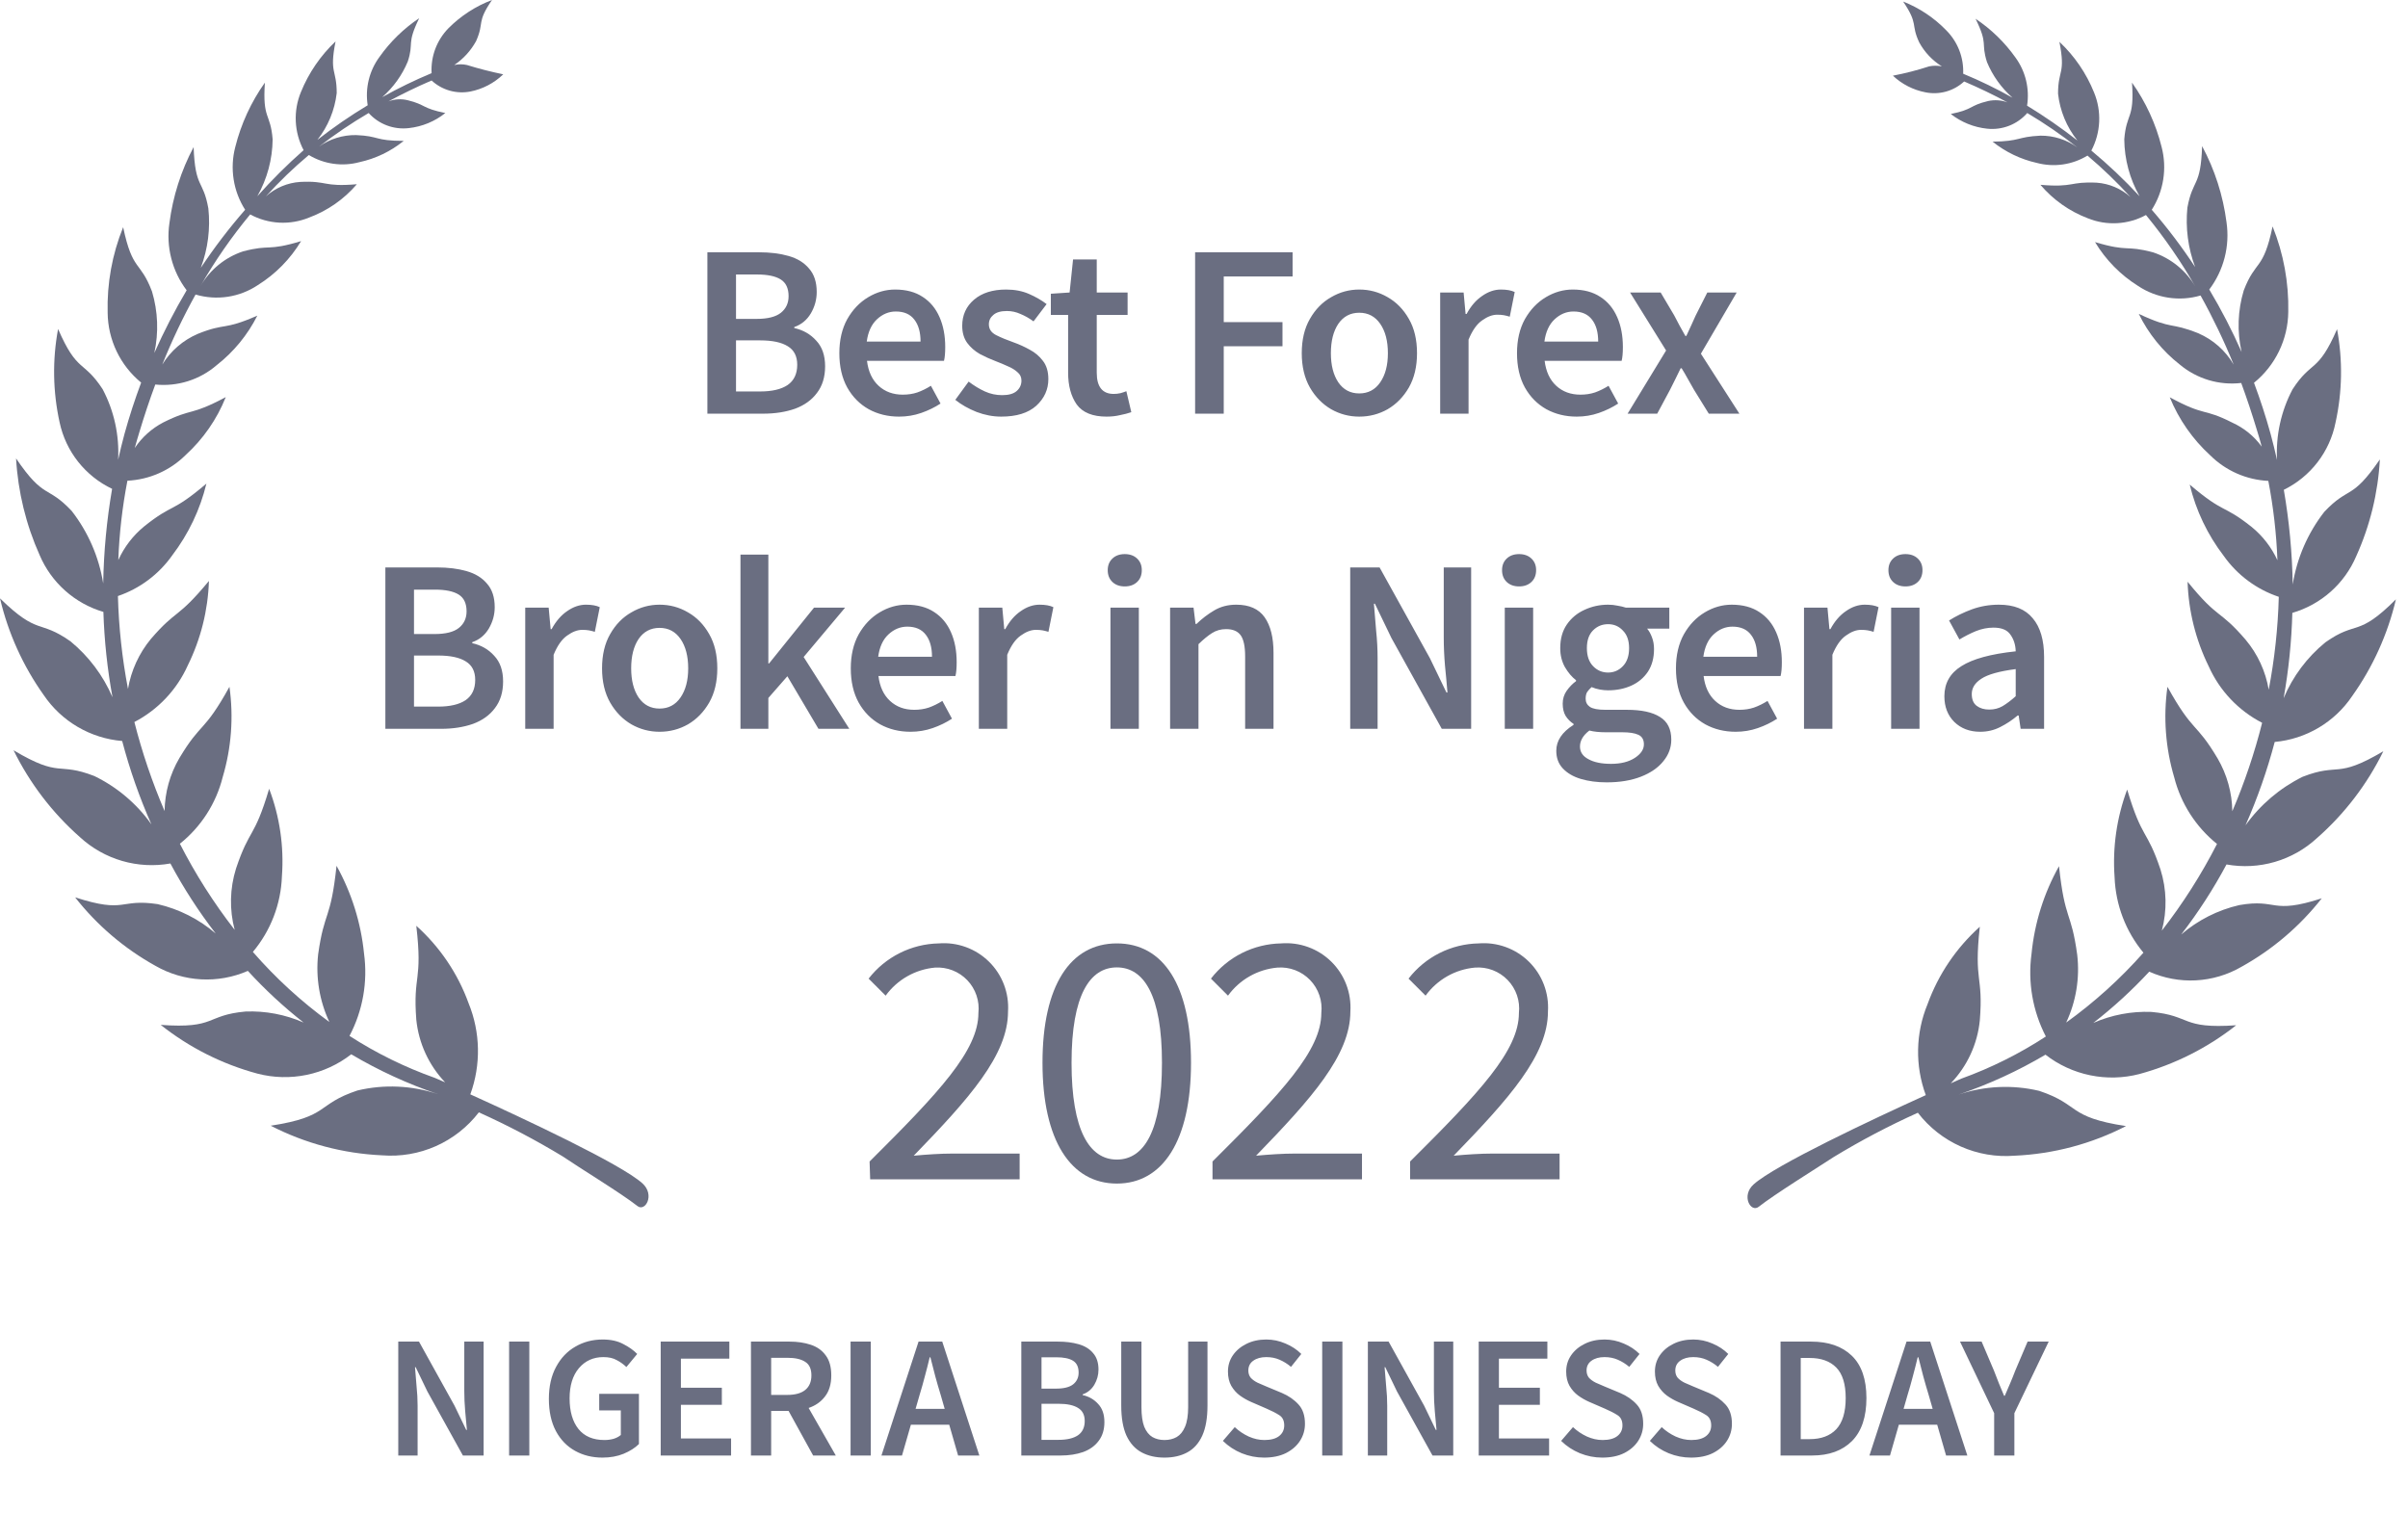<svg width="191" height="120" viewBox="0 0 191 120" fill="none" xmlns="http://www.w3.org/2000/svg">
<path d="M68.975 92.141C74.504 86.645 77.606 83.329 77.606 80.366C77.659 79.894 77.607 79.416 77.455 78.966C77.303 78.516 77.055 78.105 76.727 77.761C76.399 77.417 76 77.149 75.557 76.976C75.115 76.803 74.64 76.728 74.166 76.758C73.392 76.828 72.642 77.063 71.966 77.447C71.291 77.831 70.705 78.355 70.249 78.984L68.898 77.633C69.558 76.782 70.399 76.09 71.361 75.607C72.323 75.123 73.381 74.861 74.458 74.839C75.187 74.781 75.92 74.879 76.607 75.129C77.295 75.378 77.921 75.773 78.442 76.285C78.964 76.798 79.369 77.416 79.63 78.099C79.891 78.782 80.002 79.513 79.956 80.243C79.956 83.697 76.884 87.136 72.476 91.68C73.475 91.588 74.596 91.511 75.548 91.511H80.877V93.553H69.021L68.975 92.141Z" fill="#6A6E81"/>
<path d="M82.69 84.311C82.69 78.17 84.902 74.839 88.588 74.839C92.273 74.839 94.47 78.155 94.47 84.311C94.47 90.467 92.243 93.891 88.588 93.891C84.932 93.891 82.69 90.467 82.69 84.311ZM92.166 84.311C92.166 78.923 90.722 76.743 88.588 76.743C86.453 76.743 84.994 78.923 84.994 84.311C84.994 89.7 86.422 91.987 88.588 91.987C90.753 91.987 92.166 89.7 92.166 84.311Z" fill="#6A6E81"/>
<path d="M96.175 92.14C101.704 86.644 104.806 83.329 104.806 80.366C104.859 79.889 104.807 79.407 104.652 78.954C104.498 78.5 104.245 78.086 103.912 77.742C103.579 77.397 103.174 77.13 102.726 76.96C102.278 76.79 101.798 76.721 101.32 76.758C100.546 76.828 99.796 77.062 99.12 77.447C98.444 77.831 97.859 78.355 97.403 78.984L96.052 77.633C96.71 76.781 97.551 76.087 98.513 75.603C99.476 75.12 100.535 74.859 101.611 74.839C102.34 74.78 103.074 74.879 103.761 75.129C104.449 75.378 105.074 75.772 105.596 76.285C106.117 76.798 106.523 77.416 106.784 78.099C107.045 78.782 107.156 79.513 107.11 80.243C107.11 83.697 104.038 87.136 99.63 91.68C100.628 91.588 101.75 91.511 102.702 91.511H108.031V93.553H96.175V92.14Z" fill="#6A6E81"/>
<path d="M111.847 92.14C117.376 86.644 120.478 83.329 120.478 80.366C120.532 79.889 120.479 79.407 120.325 78.954C120.17 78.5 119.918 78.086 119.584 77.742C119.251 77.397 118.846 77.13 118.398 76.96C117.95 76.79 117.47 76.721 116.992 76.758C116.218 76.828 115.468 77.062 114.792 77.447C114.117 77.831 113.531 78.355 113.076 78.984L111.724 77.633C112.382 76.781 113.223 76.087 114.186 75.603C115.148 75.12 116.207 74.859 117.284 74.839C118.013 74.78 118.746 74.879 119.434 75.129C120.121 75.378 120.747 75.772 121.268 76.285C121.79 76.798 122.195 77.416 122.456 78.099C122.717 78.782 122.829 79.513 122.782 80.243C122.782 83.697 119.71 87.136 115.303 91.68C116.301 91.588 117.422 91.511 118.374 91.511H123.704V93.553H111.847V92.14Z" fill="#6A6E81"/>
<path fill-rule="evenodd" clip-rule="evenodd" d="M152.123 88.272C153.017 89.435 154.188 90.356 155.529 90.951C156.87 91.547 158.339 91.797 159.802 91.68C162.881 91.544 165.894 90.743 168.633 89.332C163.918 88.61 165.054 87.643 161.752 86.538C159.637 86.035 157.424 86.136 155.363 86.829C157.76 86.015 160.066 84.955 162.244 83.667C163.285 84.475 164.498 85.034 165.79 85.3C167.081 85.567 168.416 85.533 169.693 85.202C172.487 84.442 175.099 83.127 177.372 81.333C172.964 81.64 173.839 80.566 170.645 80.274C169.062 80.212 167.487 80.511 166.037 81.149C167.625 79.916 169.109 78.555 170.476 77.081C171.638 77.6 172.906 77.837 174.177 77.77C175.448 77.703 176.685 77.335 177.786 76.697C180.252 75.329 182.42 73.481 184.16 71.263C180.075 72.583 180.689 71.263 177.617 71.8C175.915 72.192 174.333 72.993 173.01 74.133C174.36 72.384 175.562 70.525 176.604 68.576C177.879 68.806 179.191 68.737 180.435 68.375C181.68 68.012 182.823 67.367 183.776 66.488C185.971 64.561 187.761 62.218 189.044 59.595C185.25 61.837 185.604 60.47 182.64 61.622C180.836 62.516 179.281 63.839 178.109 65.475C179.055 63.334 179.83 61.121 180.428 58.858C181.658 58.746 182.847 58.361 183.91 57.731C184.972 57.102 185.881 56.244 186.571 55.22C188.215 52.911 189.394 50.304 190.042 47.544C186.971 50.615 186.971 49.172 184.452 50.952C182.999 52.137 181.859 53.66 181.135 55.389C181.533 53.153 181.764 50.89 181.826 48.619C182.951 48.291 183.99 47.718 184.866 46.94C185.743 46.162 186.435 45.199 186.894 44.121C187.988 41.7 188.623 39.097 188.768 36.445C186.51 39.746 186.326 38.517 184.36 40.605C183.053 42.283 182.192 44.263 181.856 46.362C181.814 43.846 181.577 41.336 181.15 38.855C182.197 38.342 183.112 37.594 183.823 36.671C184.534 35.747 185.023 34.672 185.251 33.528C185.79 31.09 185.832 28.568 185.373 26.113C183.837 29.644 183.361 28.539 181.841 30.888C180.931 32.61 180.506 34.547 180.612 36.491C180.459 35.8 180.29 35.125 180.105 34.434C179.721 33.037 179.276 31.686 178.785 30.366C179.622 29.686 180.3 28.83 180.77 27.859C181.24 26.888 181.49 25.826 181.503 24.747C181.552 22.424 181.129 20.116 180.259 17.962C179.522 21.508 178.908 20.587 177.971 23.043C177.493 24.628 177.435 26.31 177.802 27.925C177.048 26.221 176.192 24.566 175.237 22.966C175.807 22.21 176.221 21.349 176.456 20.432C176.691 19.515 176.741 18.561 176.604 17.624C176.33 15.512 175.674 13.468 174.669 11.591C174.561 14.891 173.931 14.139 173.501 16.473C173.343 18.07 173.553 19.682 174.116 21.186C173.071 19.596 171.922 18.078 170.676 16.641C171.141 15.911 171.45 15.092 171.585 14.236C171.72 13.38 171.677 12.506 171.459 11.667C171.001 9.832 170.204 8.098 169.109 6.555C169.309 9.503 168.664 8.919 168.495 11.053C168.51 12.636 168.927 14.19 169.708 15.567C168.513 14.278 167.236 13.067 165.884 11.944C166.255 11.239 166.467 10.461 166.504 9.665C166.541 8.869 166.403 8.075 166.099 7.338C165.485 5.814 164.547 4.442 163.35 3.316C163.856 5.895 163.242 5.496 163.242 7.43C163.392 8.789 163.924 10.078 164.778 11.146C163.501 10.148 162.168 9.225 160.785 8.382C160.89 7.716 160.863 7.035 160.705 6.379C160.547 5.723 160.261 5.105 159.863 4.56C159.005 3.352 157.933 2.311 156.699 1.489C157.728 3.577 157.099 3.331 157.606 4.928C158.056 6.012 158.75 6.979 159.633 7.753C158.368 7.039 157.06 6.403 155.717 5.849C155.743 5.215 155.638 4.582 155.408 3.99C155.178 3.398 154.828 2.861 154.38 2.41C153.415 1.413 152.247 0.633 150.956 0.123C152.2 1.965 151.539 1.888 152.23 3.362C152.654 4.141 153.274 4.797 154.027 5.266C153.693 5.197 153.348 5.197 153.014 5.266C152.073 5.572 151.114 5.819 150.142 6.003C150.859 6.678 151.754 7.136 152.722 7.323C153.265 7.433 153.827 7.412 154.361 7.263C154.895 7.114 155.386 6.839 155.793 6.463C156.976 6.97 158.128 7.522 159.234 8.121C158.742 7.941 158.21 7.903 157.698 8.014C156.162 8.382 156.561 8.674 154.734 9.042C155.567 9.695 156.568 10.099 157.621 10.209C158.212 10.272 158.809 10.192 159.363 9.976C159.916 9.759 160.409 9.413 160.8 8.966C162.184 9.789 163.513 10.702 164.778 11.698C163.926 11.08 162.897 10.752 161.845 10.762C159.955 10.854 160.309 11.207 158.051 11.238C159.078 12.062 160.282 12.64 161.568 12.926C162.241 13.104 162.943 13.144 163.632 13.044C164.321 12.944 164.982 12.705 165.577 12.343C166.783 13.363 167.922 14.46 168.986 15.628C168.245 14.965 167.306 14.565 166.314 14.492C164.133 14.385 164.548 14.891 161.845 14.661C162.854 15.85 164.148 16.764 165.607 17.317C166.347 17.617 167.144 17.749 167.94 17.704C168.737 17.659 169.514 17.438 170.215 17.056C171.688 18.851 173.009 20.766 174.162 22.782C173.412 21.479 172.21 20.495 170.783 20.019C168.541 19.42 168.894 20.019 166.176 19.205C167.026 20.62 168.2 21.814 169.6 22.69C170.32 23.168 171.136 23.483 171.99 23.613C172.844 23.743 173.716 23.685 174.546 23.442C175.532 25.214 176.409 27.044 177.172 28.923C176.526 27.814 175.541 26.942 174.361 26.436C172.104 25.53 172.411 26.19 169.646 24.901C170.412 26.471 171.526 27.847 172.902 28.923C173.572 29.483 174.35 29.902 175.187 30.153C176.024 30.404 176.903 30.481 177.771 30.381C178.211 31.579 178.626 32.822 179.015 34.112C179.153 34.541 179.276 34.987 179.399 35.432C178.799 34.606 177.994 33.95 177.065 33.528C174.715 32.331 174.991 33.083 172.104 31.517C172.819 33.271 173.916 34.844 175.314 36.123C176.546 37.344 178.188 38.066 179.921 38.149C180.321 40.226 180.563 42.33 180.643 44.443C180.172 43.419 179.474 42.516 178.6 41.803C176.281 39.961 176.481 40.82 173.686 38.441C174.18 40.497 175.101 42.427 176.389 44.105C177.461 45.621 178.989 46.756 180.751 47.345C180.685 49.819 180.417 52.283 179.952 54.714C179.706 53.254 179.075 51.887 178.124 50.753C176.005 48.281 176.005 49.218 173.517 46.147C173.591 48.477 174.162 50.764 175.191 52.856C176.054 54.788 177.549 56.369 179.43 57.339C178.826 59.735 178.035 62.081 177.065 64.354C177.043 62.88 176.641 61.437 175.897 60.163C174.146 57.216 173.978 58.198 171.92 54.483C171.582 56.889 171.765 59.339 172.457 61.668C172.987 63.749 174.178 65.602 175.851 66.949C174.611 69.373 173.146 71.676 171.474 73.826C171.9 72.232 171.863 70.549 171.367 68.975C170.292 65.751 169.923 66.657 168.725 62.635C167.896 64.855 167.556 67.226 167.727 69.589C167.808 71.783 168.612 73.888 170.015 75.576C168.185 77.645 166.129 79.504 163.887 81.118C164.673 79.444 164.976 77.583 164.763 75.745C164.286 72.23 163.78 73.09 163.319 68.714C162.118 70.856 161.375 73.224 161.138 75.669C160.833 77.918 161.23 80.207 162.275 82.224C160.174 83.595 157.922 84.718 155.563 85.57L154.734 85.939C156.039 84.58 156.85 82.823 157.037 80.95C157.329 77.311 156.546 77.987 157.037 73.519C155.17 75.193 153.745 77.302 152.891 79.66C151.94 81.962 151.89 84.538 152.752 86.875C148.514 88.794 140.788 92.433 139.099 93.952C138.085 94.858 138.869 96.225 139.498 95.733C140.742 94.751 144.106 92.663 145.442 91.788C147.594 90.48 149.826 89.306 152.123 88.272Z" fill="#6A6E81"/>
<path fill-rule="evenodd" clip-rule="evenodd" d="M44.616 91.726C45.921 92.617 49.315 94.689 50.559 95.672C51.174 96.163 51.972 94.797 50.959 93.876C49.254 92.34 41.544 88.733 37.305 86.814C38.159 84.47 38.11 81.892 37.167 79.583C36.313 77.226 34.888 75.116 33.02 73.442C33.542 77.91 32.744 77.25 33.02 80.888C33.209 82.754 34.014 84.504 35.309 85.862L34.495 85.509C32.116 84.664 29.843 83.546 27.722 82.177C28.779 80.171 29.181 77.884 28.874 75.638C28.629 73.195 27.887 70.828 26.693 68.683C26.232 73.059 25.725 72.199 25.234 75.714C25.034 77.548 25.342 79.401 26.124 81.072C23.899 79.454 21.864 77.59 20.058 75.515C21.474 73.827 22.285 71.714 22.362 69.512C22.535 67.153 22.189 64.784 21.348 62.573C20.15 66.596 19.812 65.644 18.722 68.898C18.226 70.478 18.189 72.165 18.614 73.765C16.953 71.63 15.498 69.342 14.268 66.933C15.947 65.592 17.14 63.737 17.662 61.652C18.354 59.329 18.537 56.884 18.2 54.483C16.142 58.198 15.973 57.216 14.222 60.148C13.478 61.421 13.076 62.865 13.055 64.339C12.073 62.051 11.272 59.69 10.659 57.277C12.538 56.297 14.031 54.713 14.898 52.779C15.926 50.693 16.497 48.411 16.572 46.086C14.037 49.156 14.037 48.281 11.964 50.691C11.024 51.83 10.399 53.196 10.152 54.652C9.687 52.221 9.42 49.757 9.353 47.283C11.098 46.686 12.608 45.552 13.669 44.044C14.952 42.357 15.873 40.423 16.372 38.364C13.577 40.743 13.761 39.899 11.457 41.741C10.567 42.464 9.858 43.384 9.384 44.428C9.462 42.314 9.704 40.21 10.106 38.134C11.839 38.051 13.481 37.329 14.713 36.107C16.113 34.834 17.206 33.259 17.908 31.502C15.036 33.037 15.312 32.331 12.947 33.513C12.037 33.989 11.261 34.686 10.689 35.539C10.812 35.094 10.935 34.664 11.073 34.219C11.457 32.945 11.872 31.701 12.317 30.504C13.191 30.593 14.073 30.502 14.91 30.238C15.747 29.974 16.522 29.542 17.186 28.969C18.538 27.913 19.639 26.57 20.411 25.039C17.647 26.251 17.954 25.576 15.696 26.482C14.524 26.982 13.536 27.835 12.87 28.923C13.635 27.017 14.517 25.161 15.512 23.365C16.341 23.611 17.214 23.671 18.069 23.541C18.923 23.411 19.739 23.094 20.457 22.613C21.858 21.738 23.031 20.544 23.882 19.128C21.148 19.957 21.486 19.358 19.275 19.942C17.848 20.418 16.646 21.402 15.896 22.705C17.046 20.697 18.367 18.792 19.843 17.01C20.556 17.396 21.347 17.619 22.157 17.662C22.968 17.704 23.777 17.565 24.527 17.255C25.99 16.709 27.29 15.801 28.305 14.615C25.587 14.845 26.017 14.323 23.821 14.431C22.806 14.496 21.842 14.901 21.087 15.582C22.147 14.41 23.286 13.312 24.496 12.297C25.092 12.657 25.754 12.892 26.443 12.99C27.131 13.088 27.833 13.045 28.505 12.865C29.793 12.585 30.998 12.007 32.022 11.176C29.703 11.176 30.118 10.792 28.244 10.716C27.188 10.7 26.154 11.023 25.295 11.637C26.552 10.663 27.871 9.77 29.242 8.965C29.638 9.404 30.133 9.742 30.686 9.95C31.239 10.159 31.834 10.231 32.421 10.163C33.483 10.048 34.49 9.633 35.324 8.965C33.466 8.597 33.788 8.305 32.344 7.952C31.835 7.825 31.299 7.857 30.809 8.044C31.915 7.446 33.051 6.893 34.234 6.386C34.642 6.762 35.132 7.037 35.665 7.189C36.199 7.341 36.76 7.366 37.305 7.261C38.289 7.067 39.196 6.592 39.916 5.895C38.949 5.695 37.981 5.45 37.044 5.158C36.711 5.081 36.364 5.081 36.031 5.158C36.753 4.672 37.348 4.019 37.766 3.255C38.442 1.719 37.766 1.842 39.025 0C37.727 0.492 36.548 1.256 35.57 2.241C35.112 2.71 34.756 3.268 34.526 3.881C34.296 4.495 34.197 5.149 34.234 5.803C32.893 6.363 31.586 6.998 30.317 7.707C31.2 6.932 31.894 5.966 32.344 4.882C32.851 3.347 32.222 3.546 33.251 1.443C32.022 2.266 30.955 3.306 30.102 4.513C29.699 5.059 29.409 5.679 29.248 6.338C29.087 6.997 29.059 7.681 29.165 8.351C27.779 9.184 26.445 10.102 25.172 11.099C26.019 10.027 26.55 8.741 26.708 7.384C26.708 5.465 26.109 5.849 26.616 3.285C25.422 4.413 24.484 5.785 23.867 7.307C23.563 8.044 23.424 8.838 23.461 9.634C23.499 10.43 23.71 11.208 24.082 11.913C22.785 13.055 21.559 14.275 20.411 15.567C21.192 14.189 21.61 12.636 21.625 11.053C21.456 8.919 20.811 9.518 21.01 6.555C19.915 8.098 19.118 9.832 18.66 11.667C18.441 12.506 18.398 13.38 18.533 14.236C18.667 15.092 18.977 15.911 19.444 16.641C18.172 18.098 16.998 19.637 15.927 21.247C16.492 19.744 16.697 18.13 16.526 16.534C16.111 14.2 15.481 14.999 15.358 11.667C14.36 13.546 13.71 15.59 13.438 17.701C13.301 18.635 13.351 19.587 13.586 20.502C13.82 21.416 14.235 22.275 14.805 23.027C13.854 24.634 12.997 26.295 12.241 28.001C12.595 26.385 12.532 24.705 12.056 23.12C11.119 20.648 10.52 21.584 9.768 18.023C8.896 20.176 8.477 22.486 8.539 24.808C8.55 25.87 8.793 26.917 9.252 27.874C9.711 28.832 10.375 29.677 11.196 30.35C10.705 31.671 10.259 33.021 9.875 34.418C9.691 35.109 9.522 35.785 9.369 36.476C9.475 34.531 9.05 32.594 8.14 30.872C6.604 28.523 6.143 29.629 4.607 26.098C4.149 28.553 4.191 31.075 4.73 33.513C4.973 34.651 5.475 35.718 6.197 36.631C6.919 37.544 7.841 38.279 8.892 38.778C8.465 41.259 8.229 43.769 8.186 46.285C7.851 44.186 6.989 42.206 5.683 40.528C3.717 38.441 3.532 39.684 1.275 36.368C1.427 39.019 2.062 41.62 3.148 44.044C3.606 45.12 4.297 46.081 5.171 46.859C6.044 47.637 7.079 48.212 8.201 48.542C8.273 50.813 8.514 53.077 8.923 55.312C8.183 53.588 7.04 52.067 5.59 50.875C3.056 49.095 3.087 50.476 0 47.467C0.648 50.227 1.827 52.834 3.471 55.143C4.17 56.175 5.092 57.038 6.168 57.667C7.245 58.297 8.448 58.678 9.691 58.782C10.286 61.045 11.062 63.258 12.01 65.398C10.848 63.757 9.289 62.437 7.479 61.56C4.515 60.409 4.869 61.775 1.075 59.518C2.364 62.138 4.153 64.48 6.343 66.411C7.296 67.289 8.44 67.934 9.684 68.296C10.928 68.658 12.24 68.728 13.515 68.499C14.557 70.448 15.759 72.307 17.109 74.056C15.786 72.916 14.204 72.115 12.502 71.723C9.43 71.263 10.044 72.506 5.959 71.186C7.699 73.404 9.867 75.252 12.333 76.62C13.438 77.254 14.676 77.62 15.948 77.69C17.22 77.759 18.491 77.529 19.659 77.019C21.018 78.504 22.498 79.875 24.082 81.118C22.632 80.481 21.057 80.181 19.474 80.243C16.28 80.535 17.171 81.625 12.747 81.302C15.016 83.103 17.629 84.419 20.427 85.171C21.7 85.502 23.033 85.535 24.322 85.269C25.611 85.003 26.822 84.444 27.86 83.636C30.038 84.924 32.344 85.984 34.74 86.798C32.68 86.104 30.466 86.003 28.351 86.507C25.034 87.612 26.186 88.579 21.471 89.301C24.211 90.71 27.223 91.511 30.302 91.65C31.765 91.766 33.233 91.516 34.575 90.921C35.916 90.325 37.087 89.404 37.981 88.241C40.261 89.267 42.477 90.431 44.616 91.726Z" fill="#6A6E81"/>
<path d="M56.109 32.816V20.013H60.201C61.088 20.013 61.871 20.111 62.55 20.306C63.241 20.502 63.783 20.835 64.174 21.305C64.579 21.762 64.781 22.382 64.781 23.165C64.781 23.765 64.625 24.333 64.311 24.868C63.998 25.39 63.561 25.749 63 25.944V26.023C63.705 26.179 64.285 26.512 64.742 27.021C65.212 27.517 65.447 28.196 65.447 29.057C65.447 29.905 65.232 30.61 64.801 31.171C64.383 31.732 63.803 32.15 63.059 32.424C62.315 32.685 61.473 32.816 60.533 32.816H56.109ZM58.38 25.298H60.005C60.892 25.298 61.538 25.135 61.943 24.809C62.347 24.483 62.55 24.046 62.55 23.497C62.55 22.871 62.341 22.427 61.923 22.166C61.506 21.905 60.879 21.775 60.044 21.775H58.38V25.298ZM58.38 31.054H60.298C61.238 31.054 61.962 30.884 62.471 30.545C62.98 30.192 63.235 29.657 63.235 28.939C63.235 28.261 62.987 27.771 62.491 27.471C61.995 27.158 61.264 27.002 60.298 27.002H58.38V31.054ZM71.313 33.05C70.426 33.05 69.623 32.855 68.906 32.463C68.188 32.059 67.62 31.484 67.203 30.741C66.785 29.984 66.576 29.076 66.576 28.019C66.576 26.975 66.785 26.075 67.203 25.318C67.633 24.561 68.188 23.98 68.867 23.576C69.545 23.171 70.256 22.969 71 22.969C71.875 22.969 72.606 23.165 73.193 23.556C73.78 23.935 74.224 24.47 74.524 25.161C74.824 25.84 74.974 26.63 74.974 27.53C74.974 28 74.942 28.365 74.876 28.626H68.769C68.873 29.475 69.18 30.134 69.689 30.604C70.198 31.073 70.837 31.308 71.607 31.308C72.025 31.308 72.41 31.25 72.762 31.132C73.127 31.002 73.486 30.825 73.839 30.604L74.602 32.013C74.145 32.313 73.636 32.561 73.075 32.757C72.514 32.953 71.927 33.05 71.313 33.05ZM68.749 27.099H73.017C73.017 26.355 72.853 25.775 72.527 25.357C72.201 24.926 71.712 24.711 71.059 24.711C70.498 24.711 69.995 24.92 69.552 25.337C69.121 25.742 68.853 26.329 68.749 27.099ZM79.415 33.05C78.762 33.05 78.11 32.926 77.457 32.678C76.805 32.417 76.243 32.098 75.774 31.719L76.831 30.271C77.261 30.597 77.692 30.858 78.123 31.054C78.553 31.25 79.01 31.347 79.493 31.347C80.015 31.347 80.4 31.236 80.648 31.015C80.896 30.793 81.02 30.519 81.02 30.192C81.02 29.918 80.915 29.696 80.707 29.527C80.511 29.344 80.257 29.188 79.943 29.057C79.63 28.913 79.304 28.776 78.964 28.646C78.547 28.489 78.129 28.3 77.712 28.078C77.307 27.843 76.974 27.55 76.713 27.197C76.452 26.832 76.322 26.382 76.322 25.846C76.322 24.998 76.635 24.306 77.261 23.771C77.888 23.236 78.736 22.969 79.806 22.969C80.485 22.969 81.092 23.086 81.627 23.321C82.162 23.556 82.625 23.824 83.017 24.124L81.979 25.494C81.64 25.246 81.294 25.05 80.942 24.907C80.602 24.75 80.243 24.672 79.865 24.672C79.382 24.672 79.023 24.776 78.788 24.985C78.553 25.181 78.436 25.429 78.436 25.729C78.436 26.108 78.632 26.395 79.023 26.59C79.415 26.786 79.871 26.975 80.394 27.158C80.837 27.315 81.268 27.511 81.686 27.745C82.103 27.967 82.449 28.261 82.723 28.626C83.01 28.992 83.154 29.475 83.154 30.075C83.154 30.897 82.834 31.602 82.195 32.189C81.555 32.763 80.628 33.05 79.415 33.05ZM87.776 33.05C86.667 33.05 85.877 32.731 85.407 32.091C84.951 31.439 84.722 30.597 84.722 29.566V24.985H83.352V23.302L84.84 23.204L85.114 20.581H86.993V23.204H89.44V24.985H86.993V29.566C86.993 30.688 87.443 31.25 88.344 31.25C88.514 31.25 88.69 31.23 88.873 31.191C89.055 31.139 89.212 31.086 89.342 31.034L89.734 32.698C89.473 32.789 89.173 32.868 88.833 32.933C88.507 33.011 88.155 33.05 87.776 33.05ZM94.795 32.816V20.013H102.527V21.931H97.066V25.553H101.725V27.471H97.066V32.816H94.795ZM107.815 33.05C107.019 33.05 106.275 32.855 105.584 32.463C104.892 32.059 104.331 31.484 103.9 30.741C103.47 29.984 103.254 29.076 103.254 28.019C103.254 26.949 103.47 26.042 103.9 25.298C104.331 24.541 104.892 23.967 105.584 23.576C106.275 23.171 107.019 22.969 107.815 22.969C108.625 22.969 109.375 23.171 110.067 23.576C110.758 23.967 111.32 24.541 111.75 25.298C112.181 26.042 112.396 26.949 112.396 28.019C112.396 29.076 112.181 29.984 111.75 30.741C111.32 31.484 110.758 32.059 110.067 32.463C109.375 32.855 108.625 33.05 107.815 33.05ZM107.815 31.21C108.52 31.21 109.075 30.917 109.479 30.329C109.884 29.742 110.086 28.972 110.086 28.019C110.086 27.054 109.884 26.277 109.479 25.69C109.075 25.103 108.52 24.809 107.815 24.809C107.111 24.809 106.556 25.103 106.152 25.69C105.76 26.277 105.564 27.054 105.564 28.019C105.564 28.972 105.76 29.742 106.152 30.329C106.556 30.917 107.111 31.21 107.815 31.21ZM114.233 32.816V23.204H116.093L116.249 24.907H116.328C116.667 24.28 117.078 23.804 117.561 23.478C118.044 23.139 118.54 22.969 119.049 22.969C119.505 22.969 119.871 23.034 120.145 23.165L119.753 25.122C119.584 25.07 119.427 25.031 119.284 25.005C119.14 24.979 118.964 24.966 118.755 24.966C118.377 24.966 117.979 25.116 117.561 25.416C117.143 25.703 116.784 26.212 116.484 26.943V32.816H114.233ZM125.064 33.05C124.177 33.05 123.374 32.855 122.656 32.463C121.938 32.059 121.371 31.484 120.953 30.741C120.535 29.984 120.327 29.076 120.327 28.019C120.327 26.975 120.535 26.075 120.953 25.318C121.384 24.561 121.938 23.98 122.617 23.576C123.296 23.171 124.007 22.969 124.751 22.969C125.625 22.969 126.356 23.165 126.943 23.556C127.531 23.935 127.974 24.47 128.275 25.161C128.575 25.84 128.725 26.63 128.725 27.53C128.725 28 128.692 28.365 128.627 28.626H122.519C122.624 29.475 122.93 30.134 123.439 30.604C123.948 31.073 124.588 31.308 125.358 31.308C125.775 31.308 126.16 31.25 126.513 31.132C126.878 31.002 127.237 30.825 127.589 30.604L128.353 32.013C127.896 32.313 127.387 32.561 126.826 32.757C126.265 32.953 125.677 33.05 125.064 33.05ZM122.5 27.099H126.767C126.767 26.355 126.604 25.775 126.278 25.357C125.951 24.926 125.462 24.711 124.81 24.711C124.248 24.711 123.746 24.92 123.302 25.337C122.872 25.742 122.604 26.329 122.5 27.099ZM129.099 32.816L132.153 27.804L129.295 23.204H131.722L132.799 25.024C132.942 25.285 133.086 25.559 133.23 25.846C133.386 26.121 133.536 26.388 133.68 26.649H133.758C133.876 26.388 134 26.121 134.13 25.846C134.261 25.559 134.385 25.285 134.502 25.024L135.422 23.204H137.752L134.913 28.059L137.967 32.816H135.539L134.365 30.917C134.208 30.63 134.045 30.343 133.876 30.055C133.719 29.768 133.556 29.488 133.386 29.214H133.308C133.177 29.488 133.04 29.768 132.897 30.055C132.753 30.329 132.61 30.616 132.466 30.917L131.448 32.816H129.099ZM30.567 57.816V45.013H34.659C35.546 45.013 36.329 45.111 37.008 45.306C37.7 45.502 38.241 45.835 38.633 46.305C39.037 46.762 39.24 47.382 39.24 48.165C39.24 48.765 39.083 49.333 38.77 49.868C38.457 50.39 38.019 50.749 37.458 50.944V51.023C38.163 51.179 38.744 51.512 39.2 52.021C39.67 52.517 39.905 53.196 39.905 54.057C39.905 54.905 39.69 55.61 39.259 56.171C38.842 56.732 38.261 57.15 37.517 57.424C36.773 57.685 35.931 57.816 34.992 57.816H30.567ZM32.838 50.298H34.463C35.351 50.298 35.997 50.135 36.401 49.809C36.806 49.483 37.008 49.045 37.008 48.497C37.008 47.871 36.799 47.427 36.382 47.166C35.964 46.905 35.337 46.775 34.502 46.775H32.838V50.298ZM32.838 56.054H34.757C35.696 56.054 36.421 55.884 36.93 55.545C37.439 55.192 37.693 54.657 37.693 53.94C37.693 53.261 37.445 52.772 36.949 52.471C36.453 52.158 35.722 52.002 34.757 52.002H32.838V56.054ZM41.661 57.816V48.204H43.52L43.677 49.907H43.755C44.095 49.28 44.506 48.804 44.989 48.478C45.472 48.139 45.968 47.969 46.477 47.969C46.933 47.969 47.299 48.034 47.573 48.165L47.181 50.122C47.012 50.07 46.855 50.031 46.711 50.005C46.568 49.979 46.392 49.966 46.183 49.966C45.804 49.966 45.406 50.116 44.989 50.416C44.571 50.703 44.212 51.212 43.912 51.943V57.816H41.661ZM52.316 58.05C51.52 58.05 50.776 57.855 50.084 57.463C49.392 57.059 48.831 56.484 48.4 55.74C47.97 54.984 47.754 54.077 47.754 53.019C47.754 51.949 47.97 51.042 48.4 50.298C48.831 49.541 49.392 48.967 50.084 48.576C50.776 48.171 51.52 47.969 52.316 47.969C53.125 47.969 53.875 48.171 54.567 48.576C55.259 48.967 55.82 49.541 56.25 50.298C56.681 51.042 56.896 51.949 56.896 53.019C56.896 54.077 56.681 54.984 56.25 55.74C55.82 56.484 55.259 57.059 54.567 57.463C53.875 57.855 53.125 58.05 52.316 58.05ZM52.316 56.21C53.02 56.21 53.575 55.917 53.98 55.329C54.384 54.742 54.587 53.972 54.587 53.019C54.587 52.054 54.384 51.277 53.98 50.69C53.575 50.103 53.02 49.809 52.316 49.809C51.611 49.809 51.056 50.103 50.652 50.69C50.26 51.277 50.064 52.054 50.064 53.019C50.064 53.972 50.26 54.742 50.652 55.329C51.056 55.917 51.611 56.21 52.316 56.21ZM58.733 57.816V43.995H60.945V52.628H61.004L64.567 48.204H67.033L63.745 52.119L67.366 57.816H64.919L62.453 53.646L60.945 55.369V57.816H58.733ZM72.222 58.05C71.334 58.05 70.531 57.855 69.814 57.463C69.096 57.059 68.528 56.484 68.111 55.74C67.693 54.984 67.484 54.077 67.484 53.019C67.484 51.975 67.693 51.075 68.111 50.318C68.541 49.561 69.096 48.98 69.775 48.576C70.453 48.171 71.164 47.969 71.908 47.969C72.783 47.969 73.513 48.165 74.101 48.556C74.688 48.935 75.132 49.47 75.432 50.161C75.732 50.84 75.882 51.63 75.882 52.53C75.882 53 75.85 53.365 75.784 53.626H69.677C69.781 54.475 70.088 55.134 70.597 55.603C71.106 56.073 71.745 56.308 72.515 56.308C72.933 56.308 73.318 56.249 73.67 56.132C74.036 56.002 74.394 55.825 74.747 55.603L75.51 57.013C75.053 57.313 74.544 57.561 73.983 57.757C73.422 57.953 72.835 58.05 72.222 58.05ZM69.657 52.099H73.925C73.925 51.355 73.761 50.775 73.435 50.357C73.109 49.926 72.62 49.711 71.967 49.711C71.406 49.711 70.903 49.92 70.46 50.337C70.029 50.742 69.761 51.329 69.657 52.099ZM77.641 57.816V48.204H79.501L79.657 49.907H79.736C80.075 49.28 80.486 48.804 80.969 48.478C81.452 48.139 81.948 47.969 82.457 47.969C82.913 47.969 83.279 48.034 83.553 48.165L83.161 50.122C82.992 50.07 82.835 50.031 82.692 50.005C82.548 49.979 82.372 49.966 82.163 49.966C81.784 49.966 81.386 50.116 80.969 50.416C80.551 50.703 80.192 51.212 79.892 51.943V57.816H77.641ZM88.08 57.816V48.204H90.331V57.816H88.08ZM89.215 46.52C88.81 46.52 88.484 46.403 88.236 46.168C87.988 45.933 87.864 45.62 87.864 45.228C87.864 44.85 87.988 44.543 88.236 44.308C88.484 44.073 88.81 43.956 89.215 43.956C89.62 43.956 89.946 44.073 90.194 44.308C90.442 44.543 90.566 44.85 90.566 45.228C90.566 45.62 90.442 45.933 90.194 46.168C89.946 46.403 89.62 46.52 89.215 46.52ZM92.811 57.816V48.204H94.671L94.828 49.496H94.906C95.337 49.078 95.807 48.719 96.316 48.419C96.825 48.119 97.405 47.969 98.058 47.969C99.089 47.969 99.839 48.302 100.309 48.967C100.779 49.633 101.014 50.572 101.014 51.786V57.816H98.763V52.08C98.763 51.284 98.645 50.722 98.41 50.396C98.175 50.07 97.79 49.907 97.255 49.907C96.838 49.907 96.466 50.011 96.139 50.22C95.826 50.416 95.467 50.709 95.063 51.101V57.816H92.811ZM107.097 57.816V45.013H109.427L113.42 52.217L114.732 54.938H114.81C114.758 54.285 114.693 53.574 114.615 52.804C114.549 52.034 114.517 51.29 114.517 50.572V45.013H116.69V57.816H114.36L110.367 50.612L109.055 47.891H108.977C109.029 48.569 109.088 49.28 109.153 50.024C109.231 50.768 109.27 51.499 109.27 52.217V57.816H107.097ZM119.357 57.816V48.204H121.608V57.816H119.357ZM120.492 46.52C120.088 46.52 119.761 46.403 119.513 46.168C119.265 45.933 119.141 45.62 119.141 45.228C119.141 44.85 119.265 44.543 119.513 44.308C119.761 44.073 120.088 43.956 120.492 43.956C120.897 43.956 121.223 44.073 121.471 44.308C121.719 44.543 121.843 44.85 121.843 45.228C121.843 45.62 121.719 45.933 121.471 46.168C121.223 46.403 120.897 46.52 120.492 46.52ZM127.436 62.063C126.679 62.063 125.994 61.972 125.381 61.789C124.78 61.607 124.304 61.326 123.952 60.948C123.612 60.582 123.443 60.119 123.443 59.558C123.443 58.762 123.899 58.077 124.813 57.502V57.424C124.565 57.267 124.356 57.059 124.187 56.798C124.03 56.537 123.952 56.21 123.952 55.819C123.952 55.44 124.056 55.101 124.265 54.801C124.487 54.488 124.735 54.233 125.009 54.037V53.959C124.682 53.711 124.389 53.365 124.128 52.922C123.88 52.478 123.756 51.975 123.756 51.414C123.756 50.67 123.932 50.044 124.284 49.535C124.637 49.026 125.1 48.641 125.674 48.38C126.262 48.106 126.888 47.969 127.554 47.969C127.815 47.969 128.063 47.995 128.298 48.047C128.545 48.086 128.767 48.139 128.963 48.204H132.408V49.868H130.647C130.803 50.05 130.934 50.285 131.038 50.572C131.143 50.846 131.195 51.153 131.195 51.492C131.195 52.197 131.032 52.798 130.705 53.294C130.379 53.776 129.942 54.142 129.394 54.39C128.846 54.638 128.232 54.762 127.554 54.762C127.345 54.762 127.129 54.742 126.908 54.703C126.686 54.664 126.464 54.599 126.242 54.507C126.098 54.638 125.981 54.768 125.89 54.899C125.811 55.029 125.772 55.205 125.772 55.427C125.772 55.701 125.883 55.917 126.105 56.073C126.34 56.23 126.751 56.308 127.338 56.308H129.041C130.203 56.308 131.077 56.497 131.665 56.876C132.265 57.241 132.565 57.842 132.565 58.677C132.565 59.303 132.356 59.871 131.939 60.38C131.521 60.902 130.927 61.313 130.157 61.613C129.387 61.913 128.48 62.063 127.436 62.063ZM127.554 53.352C128.01 53.352 128.402 53.183 128.728 52.843C129.054 52.504 129.218 52.028 129.218 51.414C129.218 50.814 129.054 50.351 128.728 50.024C128.415 49.685 128.023 49.515 127.554 49.515C127.084 49.515 126.686 49.678 126.36 50.005C126.033 50.331 125.87 50.801 125.87 51.414C125.87 52.028 126.033 52.504 126.36 52.843C126.686 53.183 127.084 53.352 127.554 53.352ZM127.789 60.595C128.559 60.595 129.185 60.439 129.668 60.126C130.151 59.812 130.392 59.453 130.392 59.049C130.392 58.67 130.242 58.416 129.942 58.285C129.655 58.155 129.237 58.09 128.689 58.09H127.377C126.855 58.09 126.418 58.044 126.066 57.953C125.57 58.331 125.322 58.755 125.322 59.225C125.322 59.656 125.544 59.989 125.988 60.223C126.431 60.471 127.032 60.595 127.789 60.595ZM137.673 58.05C136.785 58.05 135.983 57.855 135.265 57.463C134.547 57.059 133.979 56.484 133.562 55.74C133.144 54.984 132.935 54.077 132.935 53.019C132.935 51.975 133.144 51.075 133.562 50.318C133.992 49.561 134.547 48.98 135.226 48.576C135.904 48.171 136.615 47.969 137.359 47.969C138.234 47.969 138.965 48.165 139.552 48.556C140.139 48.935 140.583 49.47 140.883 50.161C141.183 50.84 141.333 51.63 141.333 52.53C141.333 53 141.301 53.365 141.235 53.626H135.128C135.232 54.475 135.539 55.134 136.048 55.603C136.557 56.073 137.196 56.308 137.966 56.308C138.384 56.308 138.769 56.249 139.121 56.132C139.487 56.002 139.846 55.825 140.198 55.603L140.961 57.013C140.505 57.313 139.996 57.561 139.434 57.757C138.873 57.953 138.286 58.05 137.673 58.05ZM135.108 52.099H139.376C139.376 51.355 139.213 50.775 138.886 50.357C138.56 49.926 138.071 49.711 137.418 49.711C136.857 49.711 136.354 49.92 135.911 50.337C135.48 50.742 135.213 51.329 135.108 52.099ZM143.092 57.816V48.204H144.952L145.108 49.907H145.187C145.526 49.28 145.937 48.804 146.42 48.478C146.903 48.139 147.399 47.969 147.908 47.969C148.364 47.969 148.73 48.034 149.004 48.165L148.612 50.122C148.443 50.07 148.286 50.031 148.143 50.005C147.999 49.979 147.823 49.966 147.614 49.966C147.236 49.966 146.837 50.116 146.42 50.416C146.002 50.703 145.643 51.212 145.343 51.943V57.816H143.092ZM150.003 57.816V48.204H152.254V57.816H150.003ZM151.139 46.52C150.734 46.52 150.408 46.403 150.16 46.168C149.912 45.933 149.788 45.62 149.788 45.228C149.788 44.85 149.912 44.543 150.16 44.308C150.408 44.073 150.734 43.956 151.139 43.956C151.543 43.956 151.869 44.073 152.117 44.308C152.365 44.543 152.489 44.85 152.489 45.228C152.489 45.62 152.365 45.933 152.117 46.168C151.869 46.403 151.543 46.52 151.139 46.52ZM157.065 58.05C156.229 58.05 155.544 57.789 155.009 57.267C154.487 56.745 154.226 56.067 154.226 55.231C154.226 54.2 154.676 53.404 155.577 52.843C156.477 52.269 157.913 51.877 159.884 51.669C159.87 51.16 159.733 50.722 159.472 50.357C159.224 49.979 158.774 49.789 158.122 49.789C157.652 49.789 157.189 49.881 156.732 50.063C156.288 50.246 155.851 50.468 155.42 50.729L154.598 49.222C155.133 48.882 155.733 48.589 156.399 48.341C157.078 48.093 157.795 47.969 158.552 47.969C159.753 47.969 160.647 48.328 161.234 49.045C161.835 49.75 162.135 50.775 162.135 52.119V57.816H160.275L160.118 56.758H160.04C159.609 57.124 159.146 57.431 158.65 57.678C158.167 57.926 157.639 58.05 157.065 58.05ZM157.789 56.289C158.18 56.289 158.533 56.197 158.846 56.015C159.172 55.819 159.518 55.558 159.884 55.231V53.078C158.578 53.248 157.671 53.502 157.162 53.842C156.654 54.168 156.399 54.572 156.399 55.055C156.399 55.486 156.53 55.799 156.791 55.995C157.052 56.191 157.384 56.289 157.789 56.289Z" fill="#6A6E81"/>
<path d="M31.59 115.464V106.427H33.234L36.053 111.512L36.979 113.433H37.035C36.998 112.972 36.952 112.47 36.896 111.927C36.85 111.383 36.827 110.858 36.827 110.352V106.427H38.361V115.464H36.717L33.898 110.379L32.972 108.458H32.917C32.953 108.937 32.995 109.44 33.041 109.965C33.096 110.49 33.124 111.006 33.124 111.512V115.464H31.59ZM40.382 115.464V106.427H41.985V115.464H40.382ZM47.792 115.63C46.981 115.63 46.253 115.451 45.608 115.091C44.964 114.732 44.457 114.207 44.089 113.516C43.72 112.816 43.536 111.968 43.536 110.973C43.536 109.988 43.725 109.145 44.102 108.445C44.48 107.735 44.991 107.196 45.636 106.828C46.281 106.45 47.004 106.261 47.806 106.261C48.45 106.261 48.994 106.381 49.436 106.621C49.888 106.851 50.256 107.113 50.542 107.408L49.685 108.445C49.455 108.224 49.197 108.039 48.911 107.892C48.635 107.735 48.285 107.657 47.861 107.657C47.059 107.657 46.41 107.952 45.913 108.541C45.424 109.122 45.18 109.919 45.18 110.932C45.18 111.964 45.415 112.774 45.885 113.364C46.355 113.944 47.041 114.235 47.944 114.235C48.202 114.235 48.446 114.202 48.676 114.138C48.907 114.064 49.095 113.963 49.243 113.834V111.885H47.529V110.573H50.68V114.552C50.376 114.856 49.971 115.114 49.464 115.326C48.966 115.529 48.409 115.63 47.792 115.63ZM52.406 115.464V106.427H57.851V107.781H54.009V110.089H57.256V111.443H54.009V114.11H57.989V115.464H52.406ZM59.565 115.464V106.427H62.619C63.245 106.427 63.807 106.51 64.305 106.676C64.812 106.842 65.208 107.123 65.493 107.519C65.788 107.906 65.936 108.435 65.936 109.108C65.936 109.799 65.77 110.356 65.438 110.78C65.116 111.204 64.683 111.508 64.139 111.692L66.295 115.464H64.498L62.55 111.927H61.168V115.464H59.565ZM61.168 110.656H62.453C63.071 110.656 63.54 110.527 63.863 110.269C64.194 110.002 64.36 109.615 64.36 109.108C64.36 108.592 64.194 108.233 63.863 108.03C63.54 107.818 63.071 107.712 62.453 107.712H61.168V110.656ZM67.466 115.464V106.427H69.069V115.464H67.466ZM72.942 110.656L72.624 111.761H74.931L74.614 110.656C74.466 110.177 74.323 109.684 74.185 109.177C74.056 108.67 73.927 108.168 73.798 107.671H73.743C73.623 108.177 73.494 108.684 73.356 109.191C73.227 109.688 73.089 110.177 72.942 110.656ZM69.915 115.464L72.859 106.427H74.738L77.681 115.464H75.996L75.291 113.019H72.251L71.546 115.464H69.915ZM81.009 115.464V106.427H83.897C84.523 106.427 85.076 106.496 85.555 106.634C86.043 106.773 86.426 107.008 86.702 107.339C86.988 107.662 87.131 108.099 87.131 108.652C87.131 109.076 87.02 109.476 86.799 109.854C86.578 110.223 86.269 110.476 85.873 110.614V110.669C86.371 110.78 86.781 111.015 87.103 111.374C87.435 111.724 87.6 112.203 87.6 112.811C87.6 113.41 87.448 113.907 87.144 114.304C86.85 114.7 86.44 114.995 85.915 115.188C85.389 115.372 84.795 115.464 84.132 115.464H81.009ZM82.612 110.158H83.759C84.385 110.158 84.841 110.043 85.127 109.813C85.412 109.582 85.555 109.274 85.555 108.887C85.555 108.445 85.408 108.131 85.113 107.947C84.818 107.763 84.376 107.671 83.787 107.671H82.612V110.158ZM82.612 114.221H83.966C84.629 114.221 85.141 114.101 85.5 113.861C85.859 113.613 86.039 113.235 86.039 112.728C86.039 112.249 85.864 111.904 85.514 111.692C85.164 111.471 84.648 111.36 83.966 111.36H82.612V114.221ZM92.363 115.63C91.672 115.63 91.069 115.492 90.553 115.216C90.037 114.939 89.636 114.497 89.351 113.889C89.075 113.281 88.936 112.484 88.936 111.498V106.427H90.539V111.623C90.539 112.277 90.613 112.797 90.76 113.184C90.917 113.562 91.133 113.834 91.41 114C91.686 114.156 92.004 114.235 92.363 114.235C92.732 114.235 93.054 114.156 93.331 114C93.616 113.834 93.837 113.562 93.994 113.184C94.16 112.797 94.243 112.277 94.243 111.623V106.427H95.776V111.498C95.776 112.484 95.638 113.281 95.362 113.889C95.085 114.497 94.689 114.939 94.174 115.216C93.667 115.492 93.063 115.63 92.363 115.63ZM100.261 115.63C99.653 115.63 99.063 115.515 98.492 115.285C97.93 115.054 97.432 114.727 96.999 114.304L97.939 113.212C98.261 113.516 98.63 113.765 99.045 113.958C99.459 114.142 99.874 114.235 100.288 114.235C100.804 114.235 101.196 114.129 101.463 113.917C101.73 113.705 101.863 113.424 101.863 113.074C101.863 112.696 101.73 112.424 101.463 112.258C101.205 112.093 100.873 111.922 100.468 111.747L99.224 111.208C98.929 111.079 98.639 110.914 98.354 110.711C98.077 110.508 97.847 110.25 97.663 109.937C97.488 109.624 97.4 109.246 97.4 108.804C97.4 108.325 97.529 107.897 97.787 107.519C98.054 107.132 98.413 106.828 98.865 106.607C99.326 106.376 99.851 106.261 100.44 106.261C100.965 106.261 101.472 106.367 101.96 106.579C102.448 106.782 102.868 107.058 103.218 107.408L102.402 108.431C102.117 108.191 101.813 108.002 101.49 107.864C101.177 107.726 100.827 107.657 100.44 107.657C100.016 107.657 99.671 107.754 99.404 107.947C99.146 108.131 99.017 108.389 99.017 108.721C99.017 108.951 99.081 109.145 99.21 109.301C99.349 109.449 99.528 109.578 99.749 109.688C99.97 109.79 100.205 109.891 100.454 109.992L101.684 110.504C102.218 110.734 102.656 111.038 102.997 111.416C103.337 111.784 103.508 112.295 103.508 112.949C103.508 113.438 103.379 113.884 103.121 114.29C102.863 114.695 102.49 115.022 102.002 115.271C101.523 115.51 100.942 115.63 100.261 115.63ZM104.875 115.464V106.427H106.478V115.464H104.875ZM108.498 115.464V106.427H110.143L112.962 111.512L113.888 113.433H113.943C113.906 112.972 113.86 112.47 113.805 111.927C113.759 111.383 113.736 110.858 113.736 110.352V106.427H115.269V115.464H113.625L110.806 110.379L109.88 108.458H109.825C109.862 108.937 109.903 109.44 109.949 109.965C110.005 110.49 110.032 111.006 110.032 111.512V115.464H108.498ZM117.29 115.464V106.427H122.735V107.781H118.893V110.089H122.141V111.443H118.893V114.11H122.873V115.464H117.29ZM127.089 115.63C126.481 115.63 125.891 115.515 125.32 115.285C124.758 115.054 124.261 114.727 123.828 114.304L124.767 113.212C125.09 113.516 125.458 113.765 125.873 113.958C126.287 114.142 126.702 114.235 127.116 114.235C127.632 114.235 128.024 114.129 128.291 113.917C128.558 113.705 128.692 113.424 128.692 113.074C128.692 112.696 128.558 112.424 128.291 112.258C128.033 112.093 127.701 111.922 127.296 111.747L126.052 111.208C125.758 111.079 125.467 110.914 125.182 110.711C124.905 110.508 124.675 110.25 124.491 109.937C124.316 109.624 124.228 109.246 124.228 108.804C124.228 108.325 124.357 107.897 124.615 107.519C124.882 107.132 125.242 106.828 125.693 106.607C126.154 106.376 126.679 106.261 127.268 106.261C127.793 106.261 128.3 106.367 128.788 106.579C129.277 106.782 129.696 107.058 130.046 107.408L129.231 108.431C128.945 108.191 128.641 108.002 128.319 107.864C128.005 107.726 127.655 107.657 127.268 107.657C126.845 107.657 126.499 107.754 126.232 107.947C125.974 108.131 125.845 108.389 125.845 108.721C125.845 108.951 125.91 109.145 126.038 109.301C126.177 109.449 126.356 109.578 126.577 109.688C126.798 109.79 127.033 109.891 127.282 109.992L128.512 110.504C129.046 110.734 129.484 111.038 129.825 111.416C130.166 111.784 130.336 112.295 130.336 112.949C130.336 113.438 130.207 113.884 129.949 114.29C129.691 114.695 129.318 115.022 128.83 115.271C128.351 115.51 127.77 115.63 127.089 115.63ZM134.126 115.63C133.518 115.63 132.929 115.515 132.358 115.285C131.796 115.054 131.298 114.727 130.865 114.304L131.805 113.212C132.127 113.516 132.496 113.765 132.91 113.958C133.325 114.142 133.739 114.235 134.154 114.235C134.67 114.235 135.061 114.129 135.329 113.917C135.596 113.705 135.729 113.424 135.729 113.074C135.729 112.696 135.596 112.424 135.329 112.258C135.071 112.093 134.739 111.922 134.334 111.747L133.09 111.208C132.795 111.079 132.505 110.914 132.219 110.711C131.943 110.508 131.713 110.25 131.528 109.937C131.353 109.624 131.266 109.246 131.266 108.804C131.266 108.325 131.395 107.897 131.653 107.519C131.92 107.132 132.279 106.828 132.731 106.607C133.191 106.376 133.716 106.261 134.306 106.261C134.831 106.261 135.338 106.367 135.826 106.579C136.314 106.782 136.733 107.058 137.083 107.408L136.268 108.431C135.983 108.191 135.679 108.002 135.356 107.864C135.043 107.726 134.693 107.657 134.306 107.657C133.882 107.657 133.537 107.754 133.27 107.947C133.012 108.131 132.883 108.389 132.883 108.721C132.883 108.951 132.947 109.145 133.076 109.301C133.214 109.449 133.394 109.578 133.615 109.688C133.836 109.79 134.071 109.891 134.32 109.992L135.55 110.504C136.084 110.734 136.521 111.038 136.862 111.416C137.203 111.784 137.374 112.295 137.374 112.949C137.374 113.438 137.245 113.884 136.987 114.29C136.729 114.695 136.356 115.022 135.867 115.271C135.388 115.51 134.808 115.63 134.126 115.63ZM141.231 115.464V106.427H143.649C145.031 106.427 146.108 106.8 146.882 107.546C147.656 108.293 148.043 109.412 148.043 110.904C148.043 112.406 147.661 113.544 146.896 114.317C146.131 115.082 145.077 115.464 143.732 115.464H141.231ZM142.833 114.165H143.538C144.45 114.165 145.155 113.903 145.652 113.378C146.15 112.843 146.399 112.019 146.399 110.904C146.399 109.799 146.15 108.993 145.652 108.486C145.155 107.979 144.45 107.726 143.538 107.726H142.833V114.165ZM151.307 110.656L150.99 111.761H153.297L152.979 110.656C152.832 110.177 152.689 109.684 152.551 109.177C152.422 108.67 152.293 108.168 152.164 107.671H152.109C151.989 108.177 151.86 108.684 151.722 109.191C151.593 109.688 151.455 110.177 151.307 110.656ZM148.281 115.464L151.224 106.427H153.104L156.047 115.464H154.361L153.656 113.019H150.616L149.912 115.464H148.281ZM158.175 115.464V112.106L155.467 106.427H157.18L158.161 108.735C158.29 109.076 158.419 109.407 158.548 109.73C158.677 110.043 158.815 110.375 158.963 110.725H159.018C159.165 110.375 159.308 110.043 159.446 109.73C159.584 109.407 159.718 109.076 159.847 108.735L160.828 106.427H162.5L159.778 112.106V115.464H158.175Z" fill="#6A6E81"/>
</svg>
